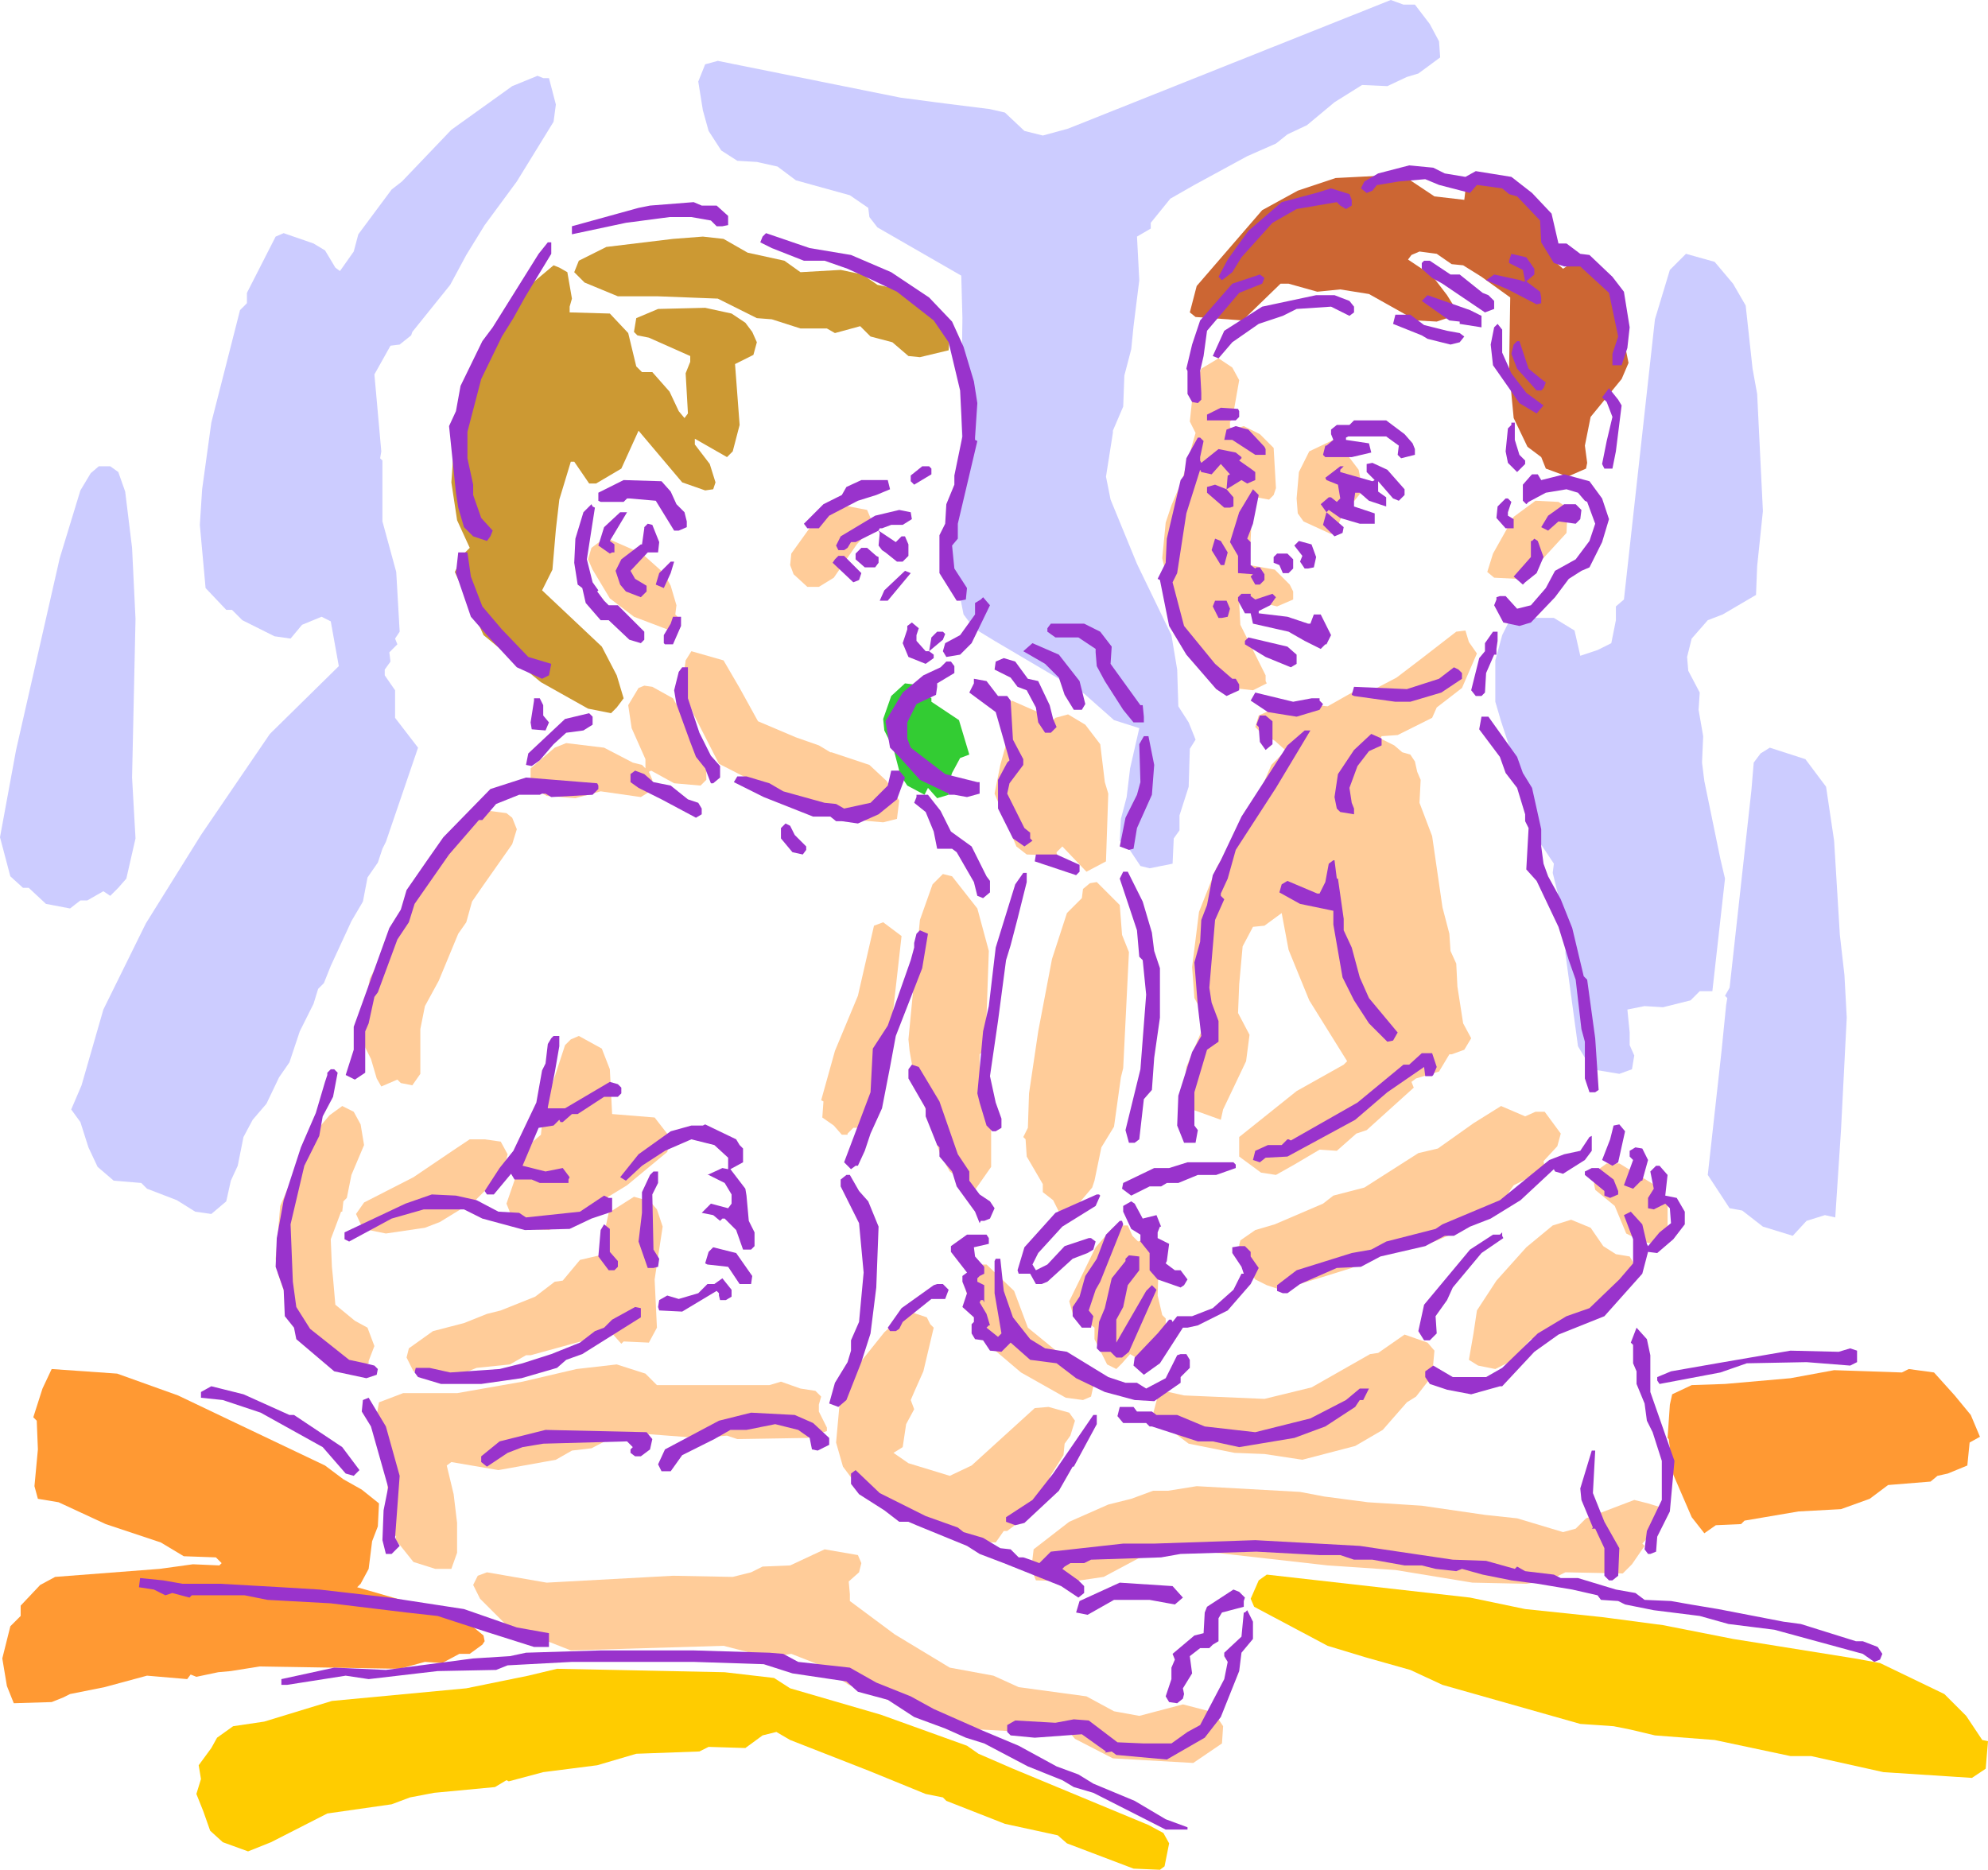 <svg xmlns="http://www.w3.org/2000/svg" fill-rule="evenodd" height="5.424in" preserveAspectRatio="none" stroke-linecap="round" viewBox="0 0 1731 1628" width="5.766in"><style>.brush1{fill:#ccf}.pen1{stroke:none}.brush2{fill:#f93}.brush3{fill:#fc9}.brush4{fill:#fc0}.brush7{fill:#c93}</style><path class="pen1 brush1" d="m1503 875 1-6-2-2 4-7 19-172 2-24 6-8 8-5 31 10 18 24 7 47 5 82 4 35 2 37-5 98-5 76-9-2-16 5-12 13-26-8-18-14-11-2-19-29 12-108 4-40z"/><path class="pen1 brush2" d="m1456 1214 17-8 29-1 57-5 38-7 59 2 6-3 22 3 18 20 14 17 8 19-9 5-2 20-17 7-9 2-6 5-37 3-16 12-25 9-37 2-47 8-3 3-22 1-10 7-11-14-16-37-4-31-1-1 2-29 2-9z"/><path class="pen1 brush3" d="M1399 1013h11l36 22 6 10v23l-9 12-4 3-9-2-14-7-10-24-17-14-1-5v-10l11-8z"/><path class="pen1 brush1" d="m1313 543 22-5h18l18 11 5 22 15-5 12-6 4-20v-12l7-6 27-244 13-43 9-9 5-5 25 7 16 19 11 19 6 55 4 22 5 102-5 48-1 25-29 17-13 5-14 16-4 16 1 12 10 19-1 15 4 23-1 23 2 16 14 68 4 17-11 98h-11l-8 8-24 6-16-1-15 3 2 20v11l4 9-2 12-11 4-24-4-12-20-11-81 1-21-12-49 1-8-24-36-1-24-21-64-5-17v-36l6-22 5-10z"/><path class="pen1 brush3" d="m1286 1141 17-26 26-29 23-19 16-5 17 7 11 16 11 7 12 2 3 5 3 3-3 14-28 25-25 13-16 9-13 3h-7l-17 19-14 7-15-3-8-5 4-23 3-20zm32-691 19-14 20 1 8 5-1 22-22 24-2 5-19 11-20-1-6-5 5-16 18-32zm-178-57 21-10 3 1 19 25 3 15-1 5-17 21-5 13-4 2-24-11-5-7-1-13 2-23 9-18z"/><path class="pen1 brush4" d="m1103 1371 177 20 48 10 67 7 53 7 61 12 106 17 22 4 56 27 19 19 14 21 5 1-2 24-12 8-77-5-63-14h-18l-66-14-52-4-21-5-15-3-29-2-120-34-28-13-39-11-33-10-64-34-3-7 7-16 7-5z"/><path class="pen1 brush3" d="m1093 1071 17-5 42-18 9-7 27-7 47-30 17-4 31-22 24-15 21 9 9-4h8l14 19-3 11-12 13 1 5-17 11-10 5-9 13-17 6-22 21-21 9-21 6h-20l-31 17-29 9-33 10-12-4-10-5-12-17-2-13 1-4 13-9zm-46-175 1-12-8-15-2-27 6-48 15-38 36-62 12-28 11-11 1-2-9-8-12-7-5-5 3-10 11-5 32-1 7-3 10 1 23-13 16-1 21-11 21-16 31-24 8-1 3 10 7 10-13 30-22 17-4 9-30 15-14 1-1 2 12 6 7 6 7 2 4 6 2 9 3 7-1 20 11 29 9 62 6 23 1 15 5 11 1 20 5 32 7 13-6 10-11 4h-2l-9 15-20 6-4 3 2 5-41 37-9 3-17 15-15-1-22 13-16 9-13-2-19-14v-17l50-40 41-23 3-3-33-53-18-44-6-32-15 11-10 1-9 17-3 33-1 25 10 19-3 23-20 42-2 9-25-9-7-19 2-18 14-33zm-34 315 18 4 70 3 41-10 51-29 7-1 23-16 20 7 6 7-2 22-14 18-8 5-21 24-24 14-46 12-33-5-26-1-40-8-28-21-3-5 4-15 5-5z"/><path class="pen1" style="fill:#c63" d="m1099 183 31-17 33-11 39-2 26 4 21 14 26 3 2-17 12-3 28 1 19 16 16 22 1 34 8 7 6-4 10 2 18 14 12 16 11 54-6 14-27 33-5 25 2 15-1 5-16 7-19-7-4-10-12-9-12-25-4-42 1-63-25-18-16-10-10-1-13-9-15-2-7 3-3 4 21 14 13 17 5 8 1 5v5l-15 5-18-1-41-23-25-4-20 2-25-7h-7l-33 32-41-3-5-4 6-23 57-66z"/><path class="pen1 brush3" d="m1020 440 9-21 12-42-5-10 3-28 7-18 15-9 12 8 6 11-6 34-2 2v5l2 2 10-3 14 7 12 12 2 35-2 6-4 4-11-2-4 14-2 45 22 4 11 11 2 2 3 6v7l-14 6-21-5-5-4-7 6 1 19 22 44v5l1 2-12 6-18-2-42-49-9-20-6-27-4-17 3-31 5-15zm-52 630 4-3h10l4 9 5 5 7-3 2-2 9 19-1 33 4 17 3 3v12l-5 14-1 4h-8l-12 4-5-3-7 8-5 5-8-4-11-22v-10l-12-9h-6l-4-14 23-47 14-16zm-37 255 34-15 20-5 19-7h13l25-4 90 5 21 4 38 5 47 3 55 8 28 3 40 12 11-3 9-9 42-16 12 3 13 4-2 13-16 18 2 2-11 16-8 8-50-1-14 7-20 3-47-1-67-11-59-4-124-14-27 4-14 4-30 16-27 4-32-1-4-10 2-17 31-24zm-35-373 8-54 12-63 13-40 13-13 1-8 6-5 6-1 20 20 2 26 6 15-5 101-2 8-6 43-11 18-6 29-2 6-11 13-18 8-5-10-9-7v-7l-14-24-1-15-2-2 4-8 1-30zm-20-304-2-28 2-5 5-5 25 11 8 9 5-5 11-3 15 9 13 17 4 33 3 10-2 59-17 9-21-22-5 5v1l1 2-27-1-9-7-19-46 5-25 5-18zm-26 453h9l24 23 12 32 49 40 8 11-2 9-7 3-15-2-39-22-33-28-15-43 4-18 5-5zm-38-331 9-9 8 2 22 28 10 37-3 85-5 5v23l4 10 2 15 4 8v42l-14 20-22-16-8-14-24-74-3-17-1-10 10-104 11-31z"/><path class="pen1" style="fill:#3c3" d="m788 595 8 1 15 12v3l24 16 9 30-8 3-7 13-4 12 1 7-10 3-8-9-3 6-15-8-6-9-6-23-8-16-1-10 7-20 12-11z"/><path class="pen1 brush3" d="m742 1195 28-35 14-13 8-5 15 5 3 6 3 3-9 38-8 18-3 7 3 8-7 13-3 20-8 5 13 9 36 11 19-9 55-50 12-1 18 5 5 7-4 13-5 7-1 10-12 19v7l-4 2-12 22-21 16h-3l-7 10-20-1-56-20-42-25-15-20-6-21 3-33 11-28zm5-328 14-61 8-3 16 12-9 80 3 3-6 23-7 22-2 18-11 21h-10l-5 5v1h-5l-7-8-10-7 1-14-2-1 12-43 20-48zm-30-424 7-5 31 6 3 7-2 12-10 11-20 29-13 8h-10l-12-11-3-8 1-10 28-39zM602 567l28 8 14 24 16 29 33 14 20 7 10 6h1l33 11 15 14 11 17-2 16-12 3-23-2-27-9-39-15-17-6-37-19-22-43-8-20-1-12 2-15 5-8z"/><path class="pen1 brush1" d="m625 53 159 32 38 5 40 5 13 3 17 16 16 4 22-6L1211 0l11 4h10l13 17 8 15 1 14-19 14-10 3-17 8-22-1-24 15-24 20-17 8-10 8-25 11-46 25-21 12-17 21v5l-12 7 2 38-5 40-2 20-6 23-1 27-9 21v2l-6 38 4 20 23 56 30 62 5 30 1 32 9 14 6 15-5 8-1 33-8 25v13l-5 7-1 22-20 4-8-2-10-15-5-4-3-3 1-19 5-19 3-25 8-35-22-7-26-23-78-46-18-11-9-12-5-25-11-12-3-20 18-74-1-55 1-72-1-37-73-42-7-9-1-8-16-11-47-13-16-12-18-4-17-1-14-9-11-17-5-18-4-25 6-15 11-3z"/><path class="pen1 brush3" d="m527 468 32 14 19 17 6 11 5 17-1 8 2 2v5l-9 6-29-11-21-16-15-25-4-9 3-10 12-9z"/><path class="pen1 brush7" d="m528 215 58-7 26-2 18 2 21 12 32 7 14 10 35-2 19 4 13 9 19 4 8 7 4 3h8l24 28-1 15-25 6-10-1-14-12-19-5-9-9-22 6-7-4h-23l-25-8-13-1-34-17-52-2h-35l-29-12-9-9 4-10 24-12z"/><path class="pen1 brush3" d="m483 651 10-4 33 4 25 13 8 2 3 3v-8l-12-27-3-20 9-15 5-2 7 1 18 10 16 29 4 17 9 17v8l-5 5-23-2-20-11-2 1 3 7-2 10-8 5-35-5-22 6-25-2-10-6-4-10v-8l21-18zm-19 343 7-6 2-20 19-58 5-5 7-3 20 11 7 18 2 39 37 3 14 18-3 12-35 29-49 30-19 9-20-1-11-7-6-15 10-29 13-25zm-40 375 52 9 110-6 52 1 16-4 10-5 24-1 30-14 29 5 3 7-2 8-9 8 1 11v6l39 29 48 29 38 7 22 10 59 8 24 13 22 4 38-10 27 7 8 12-1 15-25 17-70-4-33-17-11-13-5 4-10 4-72-4-99-38-27-18-23-9-20 3-39-10-133 4-56-22-23-23-6-12 4-8 8-3z"/><path class="pen1 brush7" d="m429 288 28-36 25-21 5 2 7 4 4 23-2 7v5l35 1 16 17 7 29 5 5h9l15 17 8 17 5 6 3-4-2-35 4-10v-5l-36-16-10-2-3-3 2-12 19-8 41-1 23 5 12 8 6 8 4 9-3 11-16 8 4 53-6 23-5 5-28-16v5l13 17 5 16-2 6-7 1-20-7-38-45-15 33-22 13h-6l-13-19h-3l-10 33-3 26-3 35-9 18 52 49 13 25 6 20-6 8-5 5-20-4-41-23-50-41-14-31-11-24 8-16 5-5-11-24-5-33 3-42 33-90z"/><path class="pen1 brush3" d="m377 1159 27-7 20-8 12-3 30-12 17-13 7-1 15-18 17-4 8-37 22-14 14 4 6 7 5 15-7 46 2 42-7 13-22-1-2 2-8-9v-6l-1-2-19 13-51 14h-4l-14 8-29 3-10 4-25 3-20-4-6-12 2-8 21-15zm-26 54h47l57-10 47-11 35-4 25 8 10 10h98l10-3 17 6 13 2 5 5-2 7v6l7 14v3l-17 6-61 1-9-3-25 2-66-5-27 14-17 2-14 8-50 9-41-7-4 3 6 25 3 25v26l-5 14h-14l-19-6-16-20 1-2-6-7-2-45-3-15-4-23 1-14-3-2 2-11 21-8zm21-456 21-24 33-27 15 2 5 4 4 10-4 13-26 37-9 13-5 18-7 10-17 41-12 22-4 20v39l-7 10-10-2-3-3-14 6-4-7-5-17-5-10-2-25 6-35 50-95zm-12 268 34-23 15-10h13l14 2 6 11-4 16-24 24-31 19-13 5-34 5-20-4-6-13 7-10 43-22z"/><path class="pen1 brush3" d="m269 992 18-21 11-8 10 5 6 11 3 18-11 26-4 20-3 3-1 9h-1l-9 24 1 24 1 10 2 23 17 14 11 6 6 16-5 13v2l-12 5-17-2-21-15-14-23-15-43-2-13 4-46 25-58z"/><path class="pen1 brush4" d="m173 1537 11-15 5-9 14-10 27-4 59-18 117-11 54-11 25-6 146 3 43 5 14 9 79 23 75 27 10 7 30 13 118 49 13 7 5 9-4 20-4 3-23-1-58-22-8-7-46-10-51-20-3-3-15-3-49-20-69-27-12-7-12 3-15 11-32-1-8 4-55 2-34 10-47 6-30 8-2-1-10 6-53 5-21 4-16 6-56 8-49 25-20 8-22-8-11-10-6-17-6-15 4-13-2-12z"/><path class="pen1 brush1" d="m90 879 37-75 48-77 60-88 60-59-7-39-8-4-17 7-10 12-14-2-28-14-9-9h-5l-18-19-5-55 2-31 8-58 25-98 6-6v-9l25-49 7-3 26 9 10 6 9 15 4 3 12-17 4-15 29-39 9-7 43-45 53-38 22-9 5 2h5l6 23-2 15-32 52-28 38-16 26-14 26-33 41-1 3-10 8-8 1-14 25 6 67-1 6 2 2v53l12 44 3 52-4 6 2 5-7 7 1 8-5 7v5l9 13v24l20 26-28 82-3 6-4 12-9 13-4 21-10 17-18 39-6 15-5 5-4 13-12 24-9 27-9 13-11 23-12 14-8 15-5 25-6 13-4 18-13 11-14-2-16-10-26-10-5-5-24-2-14-12-8-17-7-22-8-11 9-21 19-66z"/><path class="pen1 brush2" d="M18 1407v-9l17-18 13-7 91-7 29-4 23 1 2-2-5-5-28-1-20-12-48-16-41-19-18-3-3-11 3-32-1-25-3-3 8-25 8-17 57 4 53 19 44 21 84 40 16 12 16 9 15 12-1 20-5 13-3 24-7 13-3 3 52 15 41 13 17 14 1 5-2 3-11 8h-9l-15 8-15-1-22 6-122-2-25 4-11 1-19 4-5-2-3 4-35-3-37 10-30 6-6 3-10 4-33 1-6-15-4-24 7-28 9-9z"/><path class="pen1 brush1" d="m52 486 18-59 9-15 7-6h10l7 5 6 17 6 49 3 62-3 138 3 53-8 35-7 8-7 7-6-4-14 8h-6l-9 7-21-4-15-14h-5L9 763l-9-34 14-76 38-167z"/><path class="pen1" d="m142 1376 17 3h33l53 3 33 2 61 7 65 10 46 16 28 5v12h-13l-41-13-43-14-27-3-66-8-55-3-20-4h-46l-2 2-15-4-6 2-10-5-13-2 1-8 20 2zm42-169 28 7 40 18h4l42 28 15 20-5 5-7-2-20-23-54-30-33-11-19-2v-5l9-5zm63-162 15-46 13-30 8-27 2-6v-2l3-3h3l3 3-4 21-9 17-3 17-13 26-12 51 2 50 3 22 12 19 34 27 14 3 8 2 3 3-1 5-9 3-28-6-33-28-2-10-8-10-1-23-7-20 1-25 6-33zm44 407 45 2 76-10 32-2 14-3 65-2h81l66 2 12 1 13 7 27 3 18 2 23 13 30 12 20 11 43 19 31 13 33 18 19 7 13 8 36 15 27 16 19 7v2h-19l-63-32-17-5-10-6-30-12-38-20-16-5-18-8-27-10-23-15-26-7-10-9-47-7-25-8-61-2H498l-56 3-10 4-51 1-60 7-20-3-51 8h-5v-5l46-10zm62-404 23-8 21 1 18 4 19 10 18 1 6 4 47-5 21-14 4 2h3v12l-18 6-19 9-39 1-37-10-16-8h-35l-28 8-37 20-4-2v-6l53-25zm-45-154 31-86 10-16 5-17 18-26 14-20 41-42 31-10 62 5 1 2v3l-5 5-36 2-5-3h-3l-2 1h-18l-20 8-12 14h-3l-26 30-30 43-5 16-10 15-17 46-3 4-5 23-3 7v36l-9 6-8-4 7-22v-20zm13 323 15 25 12 43-4 54 4 7-7 7h-5l-3-12 1-26 4-20-15-53-8-13 1-10 5-2zm53-26 18 4 43-3 20-5 25-8 25-10 13-10 8-3 7-7 20-11 5 1v8l-51 32-14 5-8 7-31 9-35 5h-35l-20-6-3-4 1-4h12zm27-855 19-39 9-12 40-64 8-10h3v10l-17 28-6 10-10 18-10 16-18 37-12 46v23l5 23v9l7 20 10 11-2 5-3 4-12-4-8-8-5-17-2-13-6-58 6-13 4-22zm6 145 3 21 10 26 17 20 23 24 20 6-2 10-6 3-22-10-26-28-14-16-13-38 2-18h8zm28 774 40-10 88 2 5 6-2 9-8 6h-5l-4-3v-3l2-2-5-5-73 2-18 3-13 5-18 12-5-4v-5l16-13zm12-253 20-42 5-28 3-6 2-17 3-5 2-2h5v9l-4 23-6 30v1h15l39-23 7 2 3 3v5l-3 3h-12l-23 15h-5l-8 7h-2l-1-2-5 5-13 2-14 33 20 5 15-3 6 8-1 2v3h-25l-7-3h-15l-3-5-15 18h-6l-2-3 13-20 12-15zm45-376 21-5 3 3v7l-8 5-15 2-11 10-12 14-7 5-5-1 2-10 32-30zm-27-18h5l3 6v9l5 6-3 7-12-1-1-6 3-19v-2zm91-427 10-2 38-3 7 3h13l10 9v8l-5 1h-5l-5-5-17-3h-19l-38 5-47 10v-7l58-16zm-48 265 7-7 1 2 2 1-7 45 5 20 5 7-1 1 6 8 4 4h8l23 23v7l-3 3-10-3-18-17h-7l-13-15-3-13-4-3-3-19 1-21 7-23zm18 620 5 4v20l7 8v5l-3 3h-5l-9-12 2-23 3-5zm14-620h6l-15 25 4 3v7h-2l-2 1-10-7 5-16 14-13zm3-28 33 1 8 9 5 11 7 7 2 8v5l-7 3h-4l-16-26-23-2h-2l-3 3h-20l-2-1v-7l22-11zm15 56h1l2-14v-1l3-3 4 1 6 15-1 9h-9l-15 16 4 7 10 6v5l-5 5-13-5-5-6-4-12 5-10 17-13zm26 511 18-5h10l2-1 27 13 3 5 3 3v12l-11 6 13 17 1 6 2 22 5 10v12l-3 3h-7l-6-17-10-10h-2l-2 2-6-5-10-2 8-8 15 4 3-4v-8l-6-10-14-7h-1l13-6 5 1v-10l-12-11-20-5-23 10-20 13-14 13-5-3 16-20 28-20zm-31-314 8 3 8 7 15 3 15 12 9 3 3 5v5l-5 3-30-16-20-10-7-5v-7l4-3zm6 367 7-15 3-3h4v10l-5 10 1 48 5 8-1 7-4 1h-5l-8-23 3-25v-18zm25-549h3l-3 10-6 13-7-3 3-10 10-10zm42 748 28-7 38 2 16 7 14 13v6l-10 5-5-1-2-10-10-7-20-5-25 5h-14l-14 8-28 14-10 14h-8l-3-6 6-13 47-25zm-45-109 10 3 17-5 8-8h6l7-5 8 10v6l-5 3h-5l-1-4v-2l-2-2-30 18-20-1-1-3 1-6 7-4zm3-585 2-6h7v8l-7 16h-7l-1-1v-7l6-10zm10 38h5v27l10 30 10 20 8 9v10l-6 5h-2l-5-13-8-10-5-13-12-33-2-12 4-16 3-4zm27 505 20 5 14 20-1 7h-10l-10-15-18-2-2-1 3-10 4-4zm29-410 20 6 12 7 36 10 10 1 7 4 23-5 15-15 3-13h7l5 6-7 19-16 13-18 8-14-2h-5l-5-4h-15l-43-17-26-13 3-5h8zm17-473 38 13 36 6 35 15 33 22 20 21 10 22 9 30 3 19-2 30v2l2 1-17 72v13l-5 6 2 20 11 17-1 10-5 1h-3l-15-24v-33l5-10 1-17 7-17v-8l7-34-2-40-10-42-13-19-32-25-21-10-22-10-20-7h-18l-28-11-10-5 2-5 3-3zm17 514 4 2 4 8 10 10v3l-3 4-9-2-10-12v-9l4-4zm49-286 4-7 13-6h23l2 8-12 5-16 5-25 13-9 11h-10l-3-4 17-17 16-8zm5 755 3-10v-9l7-16 4-43-4-43-16-32v-6l5-4h3l8 14 8 9 9 22-2 53-5 40-8 25-13 33-7 6-8-3 5-18 11-18zm-8-702h5l15 15-2 6-5 2-18-17 2-3 3-3zm32-35 21-5 10 2 1 6-8 5h-10l-8 3h-2l-1 2 6 4 9 6 5-5h3l3 7v10l-3 3-2 2h-5l-10-8-3-2-3-4 1-11-1-2-20 10h-4l-3 5-3 2h-5l-2-4 4-8 30-18zm-2 464 13-20 20-57 3-11v-4l2-8 3-3 7 3-5 30-23 59-5 27-7 36-10 22-5 15-6 13h-2l-4 3-6-6 23-61 2-38zm-15 367 21 20 40 20 28 10 5 4 17 5 15 9 9 1 7 7h4l6 2 8 3 10-10 63-7h27l88-3 91 5 81 12 29 1 25 7 2-2 7 4 25 3 6 3h15l33 10 17 3 8 6 23 1 17 3 24 4 57 11 15 2 48 15h6l13 5 4 6-2 5-5 2-10-7-77-21-40-5-25-7-40-5-25-5-6-3-15-1-3-4-22-5-30-5-23-3-25-5-18-5-5 2-18-2-12-3h-15l-28-5h-16l-12-4h-18l-55-3-66 2-17 3-61 2-6 3h-12l-5 3-2 2 14 10 5 5v6l-5 4-15-10-50-20-21-8-11-7-44-18-7-3h-8l-13-10-22-14-7-9v-9l4-3zm5-803h5l8 7 2 1v5l-3 4h-9l-8-7v-5l5-5zm38 20 5 2-20 24h-7l4-9 18-17zm16 91 15-7 5-5h4l3 4v6l-15 9v3l-1 7-17 8-8 16v14l3 8 30 23 28 7h2v10l-11 3-11-2h-5v-1l-25-12-18-20-8-8-4-23 15-25 18-15zm9 531 3-1h5l5 5-3 8h-12l-25 20-3 6-3 2h-5l-2-3 12-17 28-20zm-23-574 4-3 6 5-2 6v5l8 9h3l2-12 5-5h5l2 2-2 5-12 10 4 3v3l-7 5-15-6-5-12 4-12v-3zm4 382 6 2 18 30 16 46 10 15v8l9 12 9 6 4 6-4 9-5 2h-3l-1 2-4-10-16-22-4-13-11-13v-8l-2-2-10-25v-7l-15-26v-8l3-4zm9-521h6l2 2v5l-15 9-3-3v-5l10-8zm-5 286h10l11 14 9 18 18 13 13 26 3 4v10l-6 5-5-2-3-12-15-26-4-3h-13l-3-15-7-17-10-8 2-5v-2zm38-139 13-18v-10l5-3 2-2 6 7-16 33-10 10-12 2-3-5 2-7 13-7zm6 522h17l2 3v5l-13 3 1 8 8 9v6l-4 2-2 2v3l6 3v15l-1-2h-2l-1 2 6 10 3 10h-1l-2 2 10 8 3-3-6-35v-28l1-2h4l3 28 8 23 15 19 13 8 19 3 36 22 15 5h10l8 5 17-9 10-20 3-1h5l3 5v7l-8 8v5l-23 16-17-1-26-7-25-12-17-13-23-3-17-15-8 8-10-1-6-9-7-1-3-5v-8l2-2v-4l-10-9 4-12-4-10v-5l4-3-14-18v-5l14-10zm6-484 11 2 10 13h8l3 4 2 34 9 17v5l-12 16-2 9 15 30 5 4v5l2 2-7 5-10-7-13-26v-25l8-15 2-2-12-42-23-17 4-8v-4zm13 285 6-51 17-55 7-10h3v8l-8 32-6 23-4 13-7 53-7 48 5 23 5 14v8l-5 3h-3l-5-5-6-20-2-8 5-54 5-22zm13-303 10 3 11 15 9 2 10 21 3 12 3 7-5 5h-5l-6-9-2-13-8-15-8-3-6-8-14-7 1-7 7-3zm25 733 18-23 35-51h3v8l-20 37h-1l-12 21-30 28-8 2-8-3v-4l23-15zm-15 192 35 2 16-3 13 1 25 19 23 1h24l14-10 11-6 21-40 3-15-3-5v-3l15-14 2-21h1l2-2 5 10v15l-10 12-2 16-16 40-14 18-33 19-44-4-4-3-6 1 1-1-21-15-41 3-21-2-3-3v-6l7-4zm35-442 36-16h2l1 1-4 9-29 18-21 23-5 10 3 5 10-5 15-16 21-7h2l4 3-2 7-5 3-13 5-22 20-5 2h-5l-5-9h-10l-1-3 6-20 27-30zm3-486 18 23 5 20-3 5h-7l-8-13-5-15-12-12-19-11 8-7 23 10zm-2 174 20 9v6l-3 3-36-12 1-6h18zm-5-201h29l14 7 10 13-1 15 26 36h2l1 10v5h-9l-9-11-16-25-7-13-1-12v-3l-15-10h-20l-7-5v-3l3-4zm25 586 5-18 10-15 8-21 12-12h2l1 3-20 50-4 7-6 18 4 5-2 10h-8l-8-10v-8l6-9zm35 249 46 3 9 10-7 6-22-4h-31l-23 13-10-2 3-10 35-16zm-13-239 6-26 12-15v-2l3-3 9 1v12l-10 13-4 19-6 11v20l26-45 5-5 4 4-24 54-6 5h-5l-5-5h-9l-3-3 2-23 5-12zm25 86 3 4h13l4 3h18l24 10 44 5 48-12 31-16 12-10h8l-5 10h-3l-4 6-26 17-27 10-48 8-23-5h-13l-40-13h-2l-3-3h-20l-5-6 2-8h12zm-5-466 13 26 8 27 2 16 5 15v43l-5 35-2 28-7 8-4 35-4 3h-5l-3-11 13-53 5-65-3-30-3-3-2-23-15-45 3-6h4zm8-67 3-11-1-33 4-7h4l5 25-2 26-13 29-3 18-4 1-8-3 5-25 10-20zm15 325h13l16-5h40l2 2v3l-17 6h-16l-17 7h-10l-5 3h-10l-16 8-8-6 1-5 27-13zm-20 29 3 2 7 13 12-3 4 10h-1l-2 5v5l10 5-2 15-1 2 8 6h5l6 8-3 5-3 2-20-7-7-8v-15l-8-10v-6l-8-5-7-15v-5l7-4zm23 115 10-12h2l1 2 4-5h13l18-7 18-16 7-14h2l-2-6-8-12v-5l6-1h5l5 5v4l7 10-7 14-20 23-26 13-9 2h-4l-20 31-14 10-9-8 1-7 20-21zm8-692 12-51 3-4 2-15 10-18h2l3 3-3 14v3l1 2 15-12 15 3 5 4v1l-2 2 10 7 4 3v7l-7 3-5-3-13 8 6 7v8l-3 1h-5l-15-13v-5l7-2 10 4 1-12 2-1-8-9-8 9-9-2-1-2-12 38-8 52-4 8 10 38 27 33 15 13h3l3 5v5l-11 5-9-6-26-30-15-25-8-40-2-1 7-14 1-21zm4 983 3-7-2-5 19-16 8-2 1-18 2-5 23-15 5 2 5 5-1 3v5l-19 5-3 5v20l-5 3-3 3h-8l-9 7 2 15-8 13 1 5-1 4-5 4-7-1-3-5 5-15v-10zm18-536 8-14-3-26-3-38 5-18 1-19 5-13 5-26 7-13 18-38 40-62 15-13h5l-30 50-35 54-7 25-6 13v2l3 3-8 18-5 59 2 13 6 16v18l-10 7-11 37v29l3 4-2 11h-10l-6-15 1-26 12-38zm7-637 28-32 24-8 4 3-2 5-20 8-28 33-3 22-3 13 1 19v6l-3 3-5-1-4-7v-20l-1-2 5-21 7-21zm18 76 15 1 1 2v5l-3 3h-25v-5l12-6zm0 116 6 10-3 11h-3l-8-13 3-10 5 2zm5 52 3 7-2 7-5 1h-3l-5-10 2-5h10zm31-256 47-10h16l13 5 4 5v5l-4 3-16-8-30 2-12 6-21 7-23 16-12 14-5-2 10-22 33-21zm-20-55 8-11 29-25 30-8 13-4 16 5 2 5v5l-5 3-5-3-3-3-35 6-21 12-27 30-8 13-9 7-3-3 8-15 10-14zm-3 159 7 2 4 1 14 15 1 2v5h-9l-20-13h-7l2-9 8-3zm15 55 5 5-5 25-5 13 3 3v20l4 3 1-1h3l4 6v5l-4 4h-4l-4-7 2-2-13-1v-15l-7-12 8-26 12-20zm-10 91h8v2l4 3 15-5 3 3-5 7-10 5v2l25 3 18 6h2l3-8h6l9 18-4 8h-1l-4 4-14-7-14-8-31-7-2-9h-5l-6-11v-3l3-3zm6 38 34 8 8 7v8l-5 3-22-9-18-11v-3l3-3zm39 56 16-3h7v2l3 3-3 5-20 6-25-4-15-10 4-7 33 8zm-22 386h12l5-5h1l2 1 58-33 40-33h5l11-10h9l4 12-3 7-1 1h-6l-1-8-32 22-28 24-59 32-19 1-5 4-6-2 2-8 11-5zm-2-374 6 5v20l-6 5-5-7-1-13-2-2 3-8h5zm10-141h9l5 5v8l-4 4h-5l-3-7-5-2v-5l3-3zm17 624 48-15 17-3 13-7 43-11 6-4 50-21 43-35 13-5 14-3 8-12 2-1v13l-6 8-19 12-7-2-1-2-29 27-26 16-18 7-14 8h-8l-17 9-39 9-17 9-21 1-32 14-11 8h-4l-5-2v-5l17-13zm-8-339 26 11h2l5-10 3-16 4-3h1l2 16h1l5 35v10l7 15 7 26 8 18 25 30-4 7-5 1-16-16-13-20-10-20-8-46v-12l-29-6-18-10 2-7 5-3zm21-293 4 11-2 9-5 1h-3l-4-6 2-5-7-9 4-4 11 3zm17-41 5 4 3-3-2-12-10-4-1-2 13-10h3l-3 3v2l28 8 2-1-7-7v-7l5-1 13 6 15 17v5l-5 5-5-2-13-15v9l7 5v8l-15-5-8-7h-4l-1 7v5l18 6v9h-13l-17-5-10-7-2 2 15 13-1 5-7 3-10-10 3-11-5-7 7-6h2zm-4-45 6-5-2-5v-4l5-4h11l4-4h28l16 12 7 8 2 5v5l-12 3-3-3 1-8-11-8h-33l-2 1v2l20 3 2 8-17 4h-23l-2-2 2-8h1zm24 265 15-14 9 4v6l-11 5-10 13-7 19 2 13 2 5v5l-12-2-3-3-2-10 3-20 14-21zm46-53 28-9 13-10 4 2 3 3v5l-18 12-27 8h-13l-36-5-2-1 2-7 46 2zm-25-449 27-7 21 2 10 5 18 3 9-5 31 5 18 14 17 18 6 26h7l12 9 8 1 20 19 10 13 5 31-2 18-5 15h-8v-10l5-15-4-19-4-19-25-23h-14l-9-3-11-18-1-19-20-21-7-2-6-5-22-3-6 7-27-7-12-5-23 2-18 3h-1l-4 5-5 2-5-4 3-6 12-7zm28 123 12 9 20 5 11 2 4 3-4 5-8 2-20-5-5-3-25-10 2-8h13zm52 814 20-13h6l2-2v3l1 2-19 13-25 30-5 11-10 14 1 15-6 6h-5l-5-8 5-23 40-48zm0-818 10 5v10l-19-3v-2l-9-1-24-17 5-5 37 13zm-40-43h5l18 12h8l20 16 5 2 5 5v7l-8 3-37-25-9-5-9-8v-5l2-2zm8 962 17 10h29l14-8 31-30 25-15 20-7 26-25 12-14v-21l-8-21 6-3 10 11 4 17 1 2 10-12 10-8-1-13-4-4-10 5-5-1v-9l5-8-3-15 5-5h3l7 8-2 18 10 2 7 12v11l-10 13-14 12-8-1-5 19-33 37-40 16-21 15-28 30h-2l-25 7-21-4-15-5-4-6v-5l7-5zm45-622v-7l7-10h4v8l-1 7v5h-2l-7 16-1 17-3 3h-5l-4-5 7-28 5-6zm3 57 25 35 5 14 8 13 8 36v15l2 15 4 11 11 20 10 25 10 42 3 3 7 51 3 45-3 2h-5l-4-12v-32l-3-11-5-43-6-17-9-29-19-40-9-10 2-36-3-6v-6l-7-23-10-13-5-14-18-24 2-11h6zm28-380 2 1h2l-2-10-12-6v-2l2-6 13 3 7 10v5l-7 6 12 9 1 5v5l-4 1-25-13-19-8 7-5 23 5zm-20 38 4 5v20l8 18 13 17 15 11-6 7-15-9-9-13-14-20-2-18 3-15 3-3zm-1 238 3-1h5l10 11 12-3 13-15 8-15 18-10 12-16 5-15-7-19-2-1-6-7-10-3-18 3-15 8-2 2-3-3v-14l7-8 1-1h5l3 5 20-5 22 6 11 15 6 18-6 20-11 22-7 3-11 7-12 16-21 22-10 3-14-3-8-15 2-5v-2zm8-86h2l3 3-3 9v3l5 3v8h-7l-8-9 1-10 7-7zm5-64v-2h3v15l4 13 5 5v3l-7 7-8-8-2-10 2-20 3-3zm5-73h2l8 24 11 9 4 3-2 5-2 2h-4l-17-19-5-13 2-8 3-3zm12 174h1l2-2 3 2 5 14-6 14-10 8-2 2-8-7 15-17v-14zm29-32h10l5 5-1 8-4 4-15-2-9 8-6-3 6-10 14-10zm27 824-2 37 10 25 13 23-1 24-5 4h-3l-4-4v-24l-8-17h-3l1-1-10-24-1-10 10-33h3zm-3-246h6l13 10 4 10v3l-7 3-5-2v-4l-17-14v-3l6-3zm19-37 5-1 5 6-6 27-5 3-9-5 7-18 3-12zm-1-617-5-13-4-4 6-8 8 10 3 5-5 40-3 15h-7l-2-4 4-20 5-21zm16 645-1-1v-5l5-3 6 1 5 10-5 18h-1l-7 7-8-3 8-22-2-2zm14 158 3 14v32l21 60-4 44-11 22-1 13-5 2h-2l-3-4 2-16 13-27v-34l-8-25-5-10-2-15-7-17v-11l-3-7v-16l-2-2 5-13 9 10zm21 28 40-7 64-11 42 1 10-3 6 2v10l-6 3-38-3-52 1-23 8-53 10-2-3v-3l12-5z" style="fill:#93c"/></svg>
